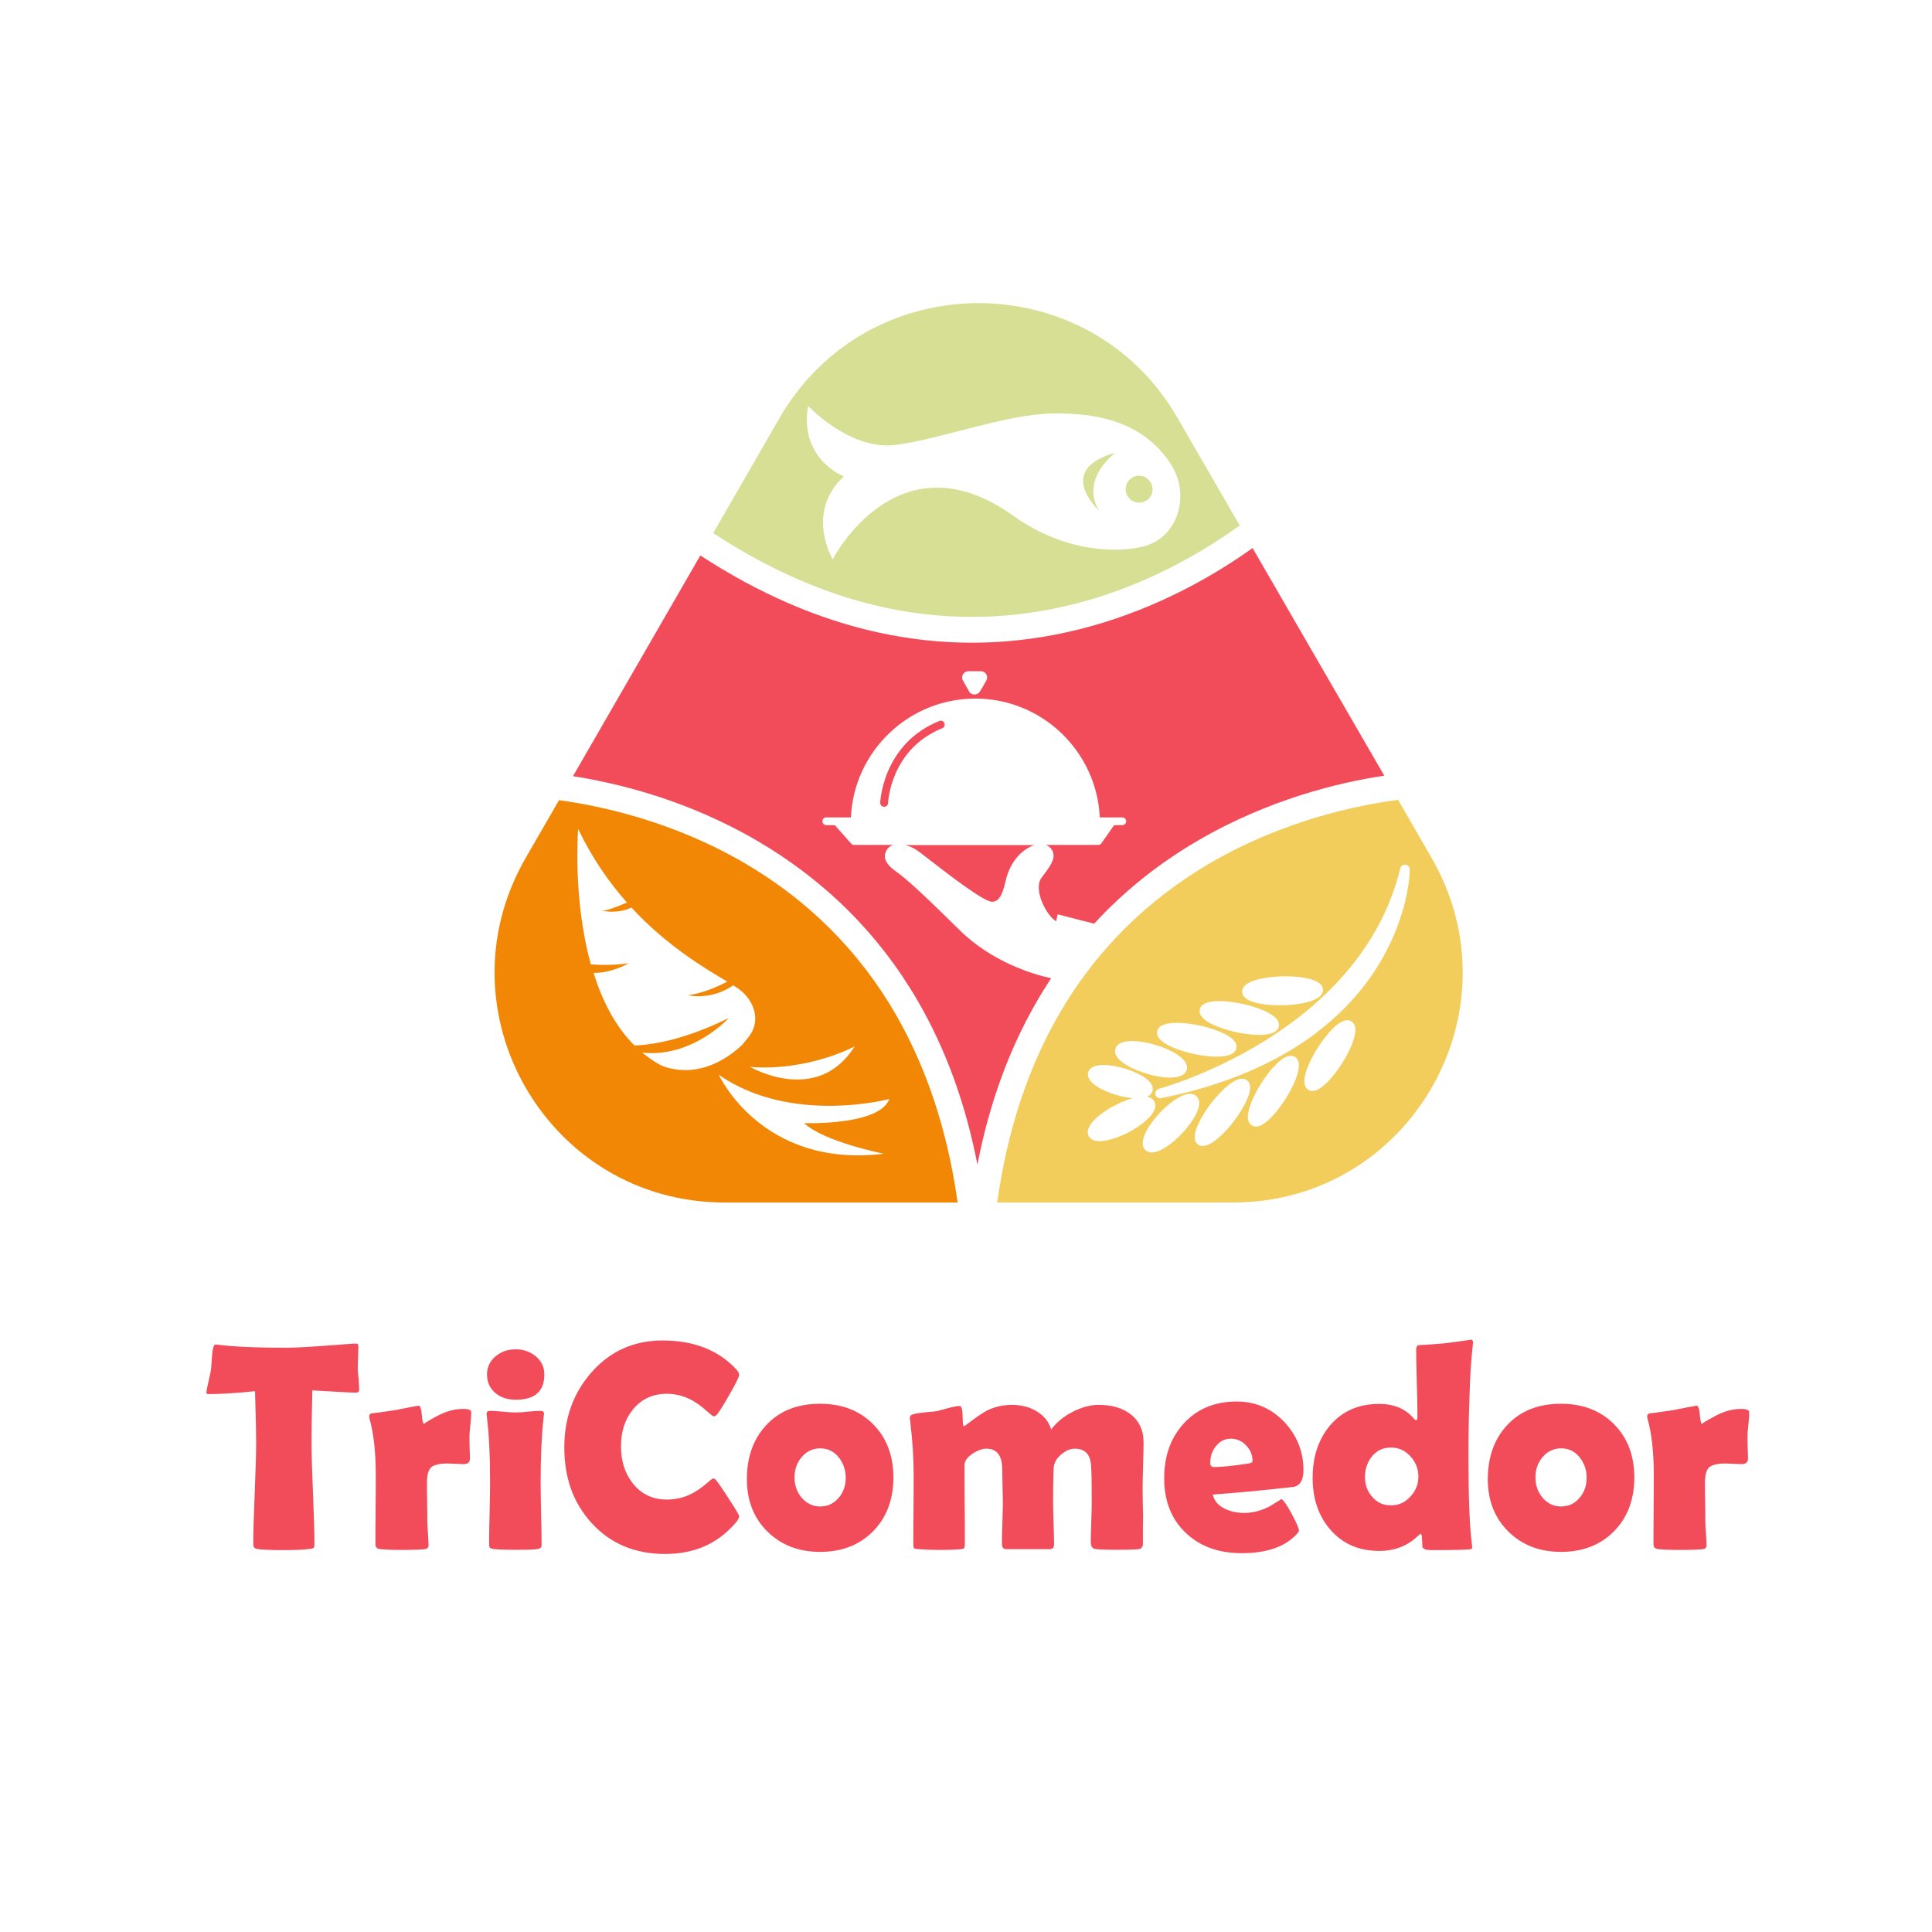 <?xml version="1.0" encoding="UTF-8"?>
<svg data-bbox="128.2 188.275 958.3 776.925" viewBox="0 0 1200 1200" xmlns="http://www.w3.org/2000/svg" data-type="color">
    <g>
        <path d="M223.1 863.2c0 1.2-.7 1.8-2 1.8-2.3 0-11.3-.5-27.1-1.4-.4 15.2-.5 25.8-.5 31.8 0 7.1.3 17.8.9 32 .6 14.2.9 24.9.9 32 0 1.1-.3 1.9-.8 2.2-.2.1-1 .3-2.5.5-3.6.5-8.9.7-15.9.7-7.8 0-13.2-.2-16.3-.7-1.7-.3-2.5-1.2-2.5-2.8 0-7.1.3-17.7.9-31.9.6-14.2.9-24.8.9-31.9 0-4.7-.2-15.1-.7-31.4-12 1.2-21.6 1.8-28.8 1.8-1 0-1.4-.3-1.4-.9 0-.8.4-3.1 1.3-6.9 1-4.2 1.5-6.8 1.6-7.7.2-2.8.4-5.6.6-8.5.4-4.5 1.1-6.8 2.2-6.8.1 0 .5 0 1.3.1 9.7 1.3 24.1 1.9 43.2 1.9 5.4 0 15.4-.6 29.9-1.7 7.8-.6 11.7-.9 11.8-.9 1.2 0 1.9.1 2.1.2.2.2.3.7.4 1.8 0 1.6-.1 3.9-.2 6.8-.1 3.2-.2 5.4-.2 6.8 0 1.5.2 3.7.6 6.6.1 2.9.3 5 .3 6.5z" fill="#f24b59" data-color="1"/>
        <path d="M291.9 905.9c0 2.3-1.3 3.5-3.9 3.5-1.1 0-2.8-.1-5-.2s-3.8-.2-4.9-.2c-5 0-8.4.8-10.2 2.3-1.8 1.6-2.7 4.7-2.7 9.5 0 2.6 0 6.5.1 11.8.1 5.3.1 9.2.1 11.8 0 1.7.1 4.3.4 7.8.2 3.5.4 6 .4 7.7 0 1.4-1 2.3-3 2.4-2.9.2-7.3.4-13.3.4-5.7 0-10.3-.2-13.7-.5-2-.2-3-1.2-3-3 0-4.8 0-12 .1-21.6.1-9.6.1-16.8.1-21.6 0-14.1-1.3-25.7-3.9-34.9-.1-.5-.2-1-.2-1.4 0-.9.5-1.5 1.4-1.8 3.3-.4 8.1-1 14.5-2 9.5-1.9 14.4-2.8 14.7-2.8 1.1 0 1.8 1.9 2.1 5.7.3 3.8.8 5.7 1.6 5.7-.8 0 1.6-1.6 7.4-4.7 5.8-3.2 11.3-4.7 16.7-4.7 3.4 0 5 .7 5 2.2 0 1.7-.2 4.2-.5 7.4-.4 3.4-.6 5.9-.6 7.4 0 1.7 0 4.1.1 6.9.1 3.4.2 5.8.2 6.9z" fill="#f24b59" data-color="1"/>
        <path d="M335.8 920.7c0 4.4.1 10.9.3 19.6.2 8.7.3 15.2.3 19.5 0 1.3-.8 2-2.3 2.3-2 .4-6.6.5-13.8.5-7.2 0-11.8-.2-13.9-.5-1.3-.2-2.1-.6-2.4-1.2-.1-.2-.2-1.1-.2-2.7 0-4.1.1-10.4.3-18.7.2-8.3.3-14.6.3-18.8 0-17.1-.7-30.6-2-40.7-.1-1-.2-1.6-.2-1.9 0-1.2.8-1.8 2.4-1.8 1.7 0 4.3.2 7.7.5 3.5.4 6.1.5 7.8.5 1.7 0 4.4-.1 7.8-.5 3.5-.3 6.1-.5 7.8-.5 1.4 0 2.2.6 2.2 1.8 0 .2-.1.8-.2 1.7-1.3 11.9-1.9 25.4-1.9 40.9zm2.3-67c0 10.5-5.9 15.7-17.7 15.7-5 0-9.2-1.3-12.5-4-3.6-2.9-5.4-6.8-5.4-11.7 0-4.7 1.9-8.5 5.6-11.5 3.4-2.8 7.5-4.1 12.3-4.1 4.7 0 8.7 1.4 12.2 4.2 3.7 3 5.5 6.8 5.5 11.4z" fill="#f24b59" data-color="1"/>
        <path d="M459.1 941.7c0 1-.6 2.2-1.9 3.8-11.1 13.2-25.8 19.7-44.1 19.7-18.7 0-34-6.4-45.6-19.2-11.4-12.4-17-28-17-46.9 0-18.3 5.6-33.8 16.7-46.5 11.6-13.3 26.4-20 44.3-20 19.5 0 34.7 6 45.8 17.9 1.2 1.3 1.8 2.5 1.8 3.5 0 1.1-2.1 5.4-6.3 12.7-4.2 7.3-6.8 11.4-7.9 12.3-.5.5-1.1.7-1.8.7-.3 0-1.8-1.2-4.5-3.6-3.2-2.9-6.4-5.1-9.6-6.8-4.7-2.4-9.7-3.6-14.8-3.6-8.8 0-15.9 3.3-21.2 9.9-4.9 6.1-7.3 13.7-7.3 22.7 0 9.1 2.4 16.8 7.3 23 5.3 6.7 12.3 10.1 21.2 10.1 5.2 0 10.2-1.1 14.9-3.4 3.1-1.5 6.2-3.6 9.4-6.3 2.6-2.3 4.1-3.4 4.4-3.4.6 0 1.2.3 1.8 1 1 1.1 3.6 4.8 7.8 11.3 4.4 6.8 6.6 10.4 6.6 11.1z" fill="#f24b59" data-color="1"/>
        <path d="M554.9 917.7c0 13.7-4.2 24.8-12.6 33.4-8.4 8.5-19.4 12.8-33 12.8-13.2 0-24.1-4.2-32.6-12.6-8.5-8.4-12.8-19.2-12.8-32.5 0-13.9 4.1-25.3 12.3-33.9 8.2-8.7 19.2-13 33.2-13 13.6 0 24.6 4.3 33 12.8 8.3 8.4 12.5 19.4 12.5 33zm-29.6 0c0-4.7-1.5-8.9-4.4-12.6-2.9-3.6-6.8-5.5-11.4-5.5-4.7 0-8.7 1.9-11.7 5.6-2.9 3.5-4.3 7.6-4.3 12.4 0 4.9 1.4 9 4.3 12.5 3.1 3.7 7 5.6 11.7 5.6 4.7 0 8.6-1.9 11.6-5.6 2.8-3.3 4.2-7.5 4.2-12.4z" fill="#f24b59" data-color="1"/>
        <path d="M709.9 958.7c0 2.1-.9 3.3-2.7 3.5-1.8.2-6.2.4-13.3.4-7.3 0-11.9-.2-13.7-.5s-2.7-1.8-2.7-4.4c0-2.8.1-6.9.3-12.4.2-5.5.3-9.6.3-12.4 0-10.5-.1-18-.4-22.4-.4-7.2-3.8-10.7-10.2-10.7-2.8 0-5.6 1.2-8.4 3.6-2.8 2.4-4.3 5-4.6 7.9-.2 2.5-.4 9.9-.4 22.2 0 2.8.1 7.1.3 12.8.2 5.7.3 10.1.3 12.9 0 2-.9 3-2.6 3h-27.3c-1.7 0-2.5-1.2-2.5-3.7 0-2.8.1-7.1.3-12.7.2-5.6.3-9.9.3-12.8 0-2.2-.1-5.6-.2-10.1s-.2-7.9-.2-10.2c0-8.6-3.3-12.9-9.8-12.9-2.6 0-5.5 1-8.6 3.1-3.4 2.2-5 4.6-5 7 0 5.5 0 13.6.1 24.5s.1 19 .1 24.4c0 1.5-.2 2.4-.5 2.8s-1.3.6-2.8.7c-2.7.2-7 .4-12.8.4-3.8 0-8.1-.2-12.9-.5-1.4-.1-2.3-.3-2.6-.6-.3-.3-.4-1.2-.4-2.7 0-4.8 0-12 .1-21.6.1-9.6.1-16.8.1-21.6 0-9.9-.7-20.9-2.2-33.3-.1-.7-.2-1.3-.2-1.6 0-1 .4-1.7 1.3-2.1 1.3-.5 3.8-1 7.5-1.4 4.5-.4 7.2-.7 8-.8.6-.1 3-.8 7.1-1.9 2.9-.8 5.3-1.3 7.1-1.3 1.1 0 1.7 2.1 1.8 6.3.1 4.2.3 6.3.7 6.3.6-.2 1.3-.7 2.1-1.3 5.4-4.2 9.7-7.1 12.8-8.7 4.6-2.2 9.6-3.3 15.1-3.3s10.5 1.2 14.8 3.7c4.9 2.8 8 6.6 9.5 11.6 3.2-4.3 7.6-8 13.2-10.9 5.6-2.9 11-4.4 16.3-4.4 7.9 0 14.4 1.8 19.4 5.5 5.6 4.1 8.5 10.1 8.5 17.8 0 3.2-.1 8-.3 14.4-.2 6.4-.3 11.2-.3 14.4 0 3.8.1 9.5.3 17.1-.2 7.4-.1 13.1-.1 16.9z" fill="#f24b59" data-color="1"/>
        <path d="M809.6 913.1c0 6.1-2 9.5-5.9 10.4-.7.1-6.9.8-18.7 2-7.1.8-17.7 1.7-31.7 2.8.8 3.9 3.4 6.9 7.7 8.9 3.5 1.7 7.5 2.5 11.9 2.5 5.3 0 10.7-1.4 16.1-4.3 2.3-1.4 4.6-2.9 6.9-4.3 1.3.6 3.4 3.7 6.4 9.2 3 5.5 4.5 9 4.5 10.5 0 .4-.5 1.1-1.4 2.1-7.3 7.9-18.7 11.8-34.2 11.8-14.3 0-25.8-4.2-34.6-12.5-9-8.5-13.5-19.8-13.5-34 0-13.8 4-25.1 12.1-34 8.3-9.1 19.3-13.7 33-13.7 11.5 0 21.3 4.2 29.4 12.6 7.9 8.4 12 18.4 12 30zm-31.6-5.5c0-3.7-1.3-7-4-9.8-2.6-2.8-5.8-4.2-9.5-4.2-3.8 0-6.9 1.6-9.4 4.8-2.3 2.9-3.4 6.4-3.4 10.4 0 1.6.8 2.4 2.5 2.4 4.4 0 11.4-.7 20.7-2.1 2.1-.3 3.1-.8 3.1-1.5z" fill="#f24b59" data-color="1"/>
        <path d="M915 834.2c0-1.3-.2.7-.7 5.9-.7 6.7-1.2 15.2-1.5 25.6-.5 11.8-.7 25.2-.7 40.2 0 24.8.7 42.5 2.1 53 .1 1.1.2 1.9.2 2.2 0 .7-.5 1.1-1.4 1.2-2.2.3-10.1.5-23.9.5-3.2 0-5.1-.6-5.6-1.9-.1-2.3-.2-4.6-.4-6.9-.1-.5-.3-1-.7-1.4-.4.2-.8.5-1.4 1.1-6.5 6.4-14.6 9.6-24.3 9.6-12.7 0-22.8-4.4-30.5-13.3-7.3-8.5-10.9-19.2-10.9-32.1 0-13.1 3.6-23.9 10.7-32.4 7.6-9 17.8-13.5 30.6-13.5 9.1 0 16.1 2.9 21.2 8.7.8 1 1.4 1.4 1.8 1.4.5 0 .8-.8.8-2.3 0-4.6-.1-11.5-.4-20.7-.2-9.2-.4-16.1-.4-20.6 0-1.7.5-2.7 1.4-3 3.8-.2 9.1-.5 15.9-1.1 12-1.5 17.3-2.3 16-2.3 1.5-.2 2.1.6 2.1 2.1zM881 917c0-4.7-1.7-8.9-5-12.5-3.3-3.6-7.3-5.4-12-5.4-4.9 0-8.8 1.8-11.8 5.4-2.9 3.6-4.4 7.9-4.4 12.8s1.5 9 4.4 12.3c3 3.6 6.9 5.4 11.7 5.4 4.8 0 8.8-1.8 12.1-5.4s5-7.7 5-12.6z" fill="#f24b59" data-color="1"/>
        <path d="M1015.1 917.7c0 13.7-4.2 24.8-12.6 33.4-8.4 8.5-19.4 12.8-33 12.8-13.2 0-24.1-4.2-32.6-12.6-8.5-8.4-12.8-19.2-12.8-32.5 0-13.9 4.1-25.3 12.3-33.9 8.2-8.7 19.2-13 33.2-13 13.6 0 24.6 4.3 33 12.8 8.3 8.4 12.5 19.4 12.5 33zm-29.6 0c0-4.7-1.5-8.9-4.4-12.6-2.9-3.6-6.8-5.5-11.4-5.5-4.7 0-8.7 1.9-11.7 5.6-2.9 3.5-4.3 7.6-4.3 12.4 0 4.9 1.4 9 4.3 12.5 3.1 3.7 7 5.6 11.7 5.6 4.7 0 8.6-1.9 11.6-5.6 2.8-3.3 4.2-7.5 4.2-12.4z" fill="#f24b59" data-color="1"/>
        <path d="M1085.7 905.9c0 2.3-1.3 3.5-3.9 3.5-1.1 0-2.8-.1-5-.2s-3.8-.2-4.9-.2c-5 0-8.4.8-10.2 2.3-1.8 1.6-2.7 4.7-2.7 9.5 0 2.6 0 6.5.1 11.8.1 5.3.1 9.2.1 11.8 0 1.7.1 4.3.4 7.8.2 3.5.4 6 .4 7.7 0 1.4-1 2.3-3 2.4-2.9.2-7.3.4-13.3.4-5.7 0-10.3-.2-13.7-.5-2-.2-3-1.2-3-3 0-4.8 0-12 .1-21.6.1-9.6.1-16.8.1-21.6 0-14.1-1.3-25.7-3.9-34.9-.1-.5-.2-1-.2-1.4 0-.9.5-1.5 1.4-1.8 3.3-.4 8.1-1 14.5-2 9.5-1.9 14.4-2.8 14.7-2.8 1.1 0 1.8 1.9 2.1 5.7.3 3.8.8 5.7 1.6 5.7-.8 0 1.6-1.6 7.4-4.7 5.8-3.2 11.3-4.7 16.7-4.7 3.4 0 5 .7 5 2.2 0 1.7-.2 4.2-.5 7.4-.4 3.4-.6 5.9-.6 7.4 0 1.7 0 4.1.1 6.9.2 3.4.2 5.8.2 6.9z" fill="#f24b59" data-color="1"/>
        <path d="M794.9 621.5h-.2.2z" fill="#f2cd5c" data-color="2"/>
        <path d="M798.5 609.4h-.1.1c.1 0 .1 0 0 0z" fill="#f2cd5c" data-color="2"/>
        <path d="m889.2 532.9-20.8-36.1c-25.4 3.3-71.6 12.8-117.3 39.6-39.5 23.2-70.9 54.7-93.4 93.7-19.3 33.5-32.2 72.6-38.3 116.8h146.3c109.8.1 178.4-118.8 123.5-214zM780 608.7c4.4-1.3 10.2-2.1 16.4-2.3h2.1c5.7 0 11.1.6 15.1 1.7 5.3 1.4 8.1 3.7 8.1 6.7.2 8.7-22.3 9.6-24.9 9.6h-2.1c-5.7 0-11.1-.6-15.1-1.7-5.3-1.4-8.1-3.7-8.1-6.7 0-3.1 2.8-5.6 8.5-7.3zM745.2 627c.8-3.4 4.8-5.2 12.1-5.2 4.2 0 9.2.6 14.4 1.7 2.5.5 24.5 5.6 22.6 14.1-.8 3.4-4.8 5.2-12.1 5.2-4.2 0-9.2-.6-14.4-1.7-2.5-.5-24.4-5.5-22.6-14.1zm-26.4 13.5c.7-3.4 4.8-5.2 12.1-5.2 4.2 0 9.2.6 14.4 1.7 2.5.5 24.5 5.6 22.6 14.1-.7 3.4-4.8 5.2-12.1 5.2-4.2 0-9.2-.6-14.4-1.7-2.5-.5-24.4-5.5-22.6-14.1zm-26 10.9c.6-2.2 3-4.8 10.3-4.8 4.2 0 9.3.8 14.5 2.4 5.4 1.6 10.4 3.8 13.9 6.2 5.7 3.9 6.2 7.2 5.6 9.3-.6 2.2-3 4.8-10.3 4.8-4.2 0-9.3-.8-14.5-2.4-8.2-2.4-21.6-8.4-19.5-15.5zm-9.9 57.4c-4.1 0-5.9-1.7-6.7-3.1-1-1.9-1.2-5.3 3.6-10.2 3-3 7.4-6.2 12.4-8.8 3.9-2.1 7.8-3.6 11.4-4.6-3.1-.3-6.6-.9-10.2-2-4.8-1.4-9.3-3.4-12.4-5.5-5.2-3.5-5.7-6.6-5.1-8.6.6-2.1 2.7-4.5 9.5-4.5 3.7 0 8.3.7 12.9 2.1 4.8 1.4 9.3 3.4 12.4 5.5 5.2 3.5 5.7 6.6 5.1 8.6-.4 1.2-1.3 2.6-3.4 3.5 2.7.5 4 1.8 4.6 3 3.5 6.5-8.4 15.1-16 19.1-6.7 3.4-13.5 5.5-18.1 5.5zm32.5 7c-2 0-3.3-.8-4-1.5-5.3-5.1 3.2-17 9.1-23.2 5.4-5.7 13.1-11.7 18.7-11.7 2 0 3.3.8 4 1.5 5.3 5.1-3.2 17-9.1 23.2-5.4 5.7-13.2 11.7-18.7 11.7zm31.7-4c-1.2 0-2.2-.3-3.1-1-6.9-5.3 6.6-23.4 8.1-25.4 5.5-7.1 13.8-15.4 19.3-15.4 1.2 0 2.2.3 3.1 1 6.9 5.3-6.6 23.4-8.1 25.4-5.4 7.1-13.8 15.4-19.3 15.4zm58.6-44.2c-1.3 4.4-3.9 9.7-7.2 14.9-2.9 4.6-6.2 8.8-9.3 11.9-3.6 3.6-6.6 5.3-9.1 5.3-1 0-1.9-.2-2.6-.7-7.4-4.7 4.4-23.9 5.8-26 2.9-4.6 6.2-8.8 9.3-11.9 3.6-3.6 6.6-5.3 9.1-5.3 1 0 1.9.2 2.6.7 2.7 1.6 3.2 5.4 1.4 11.1zm35.1-22.1c-1.3 4.4-3.9 9.7-7.2 14.9-2.9 4.6-6.2 8.8-9.3 11.9-3.6 3.6-6.6 5.3-9.1 5.3-1 0-1.9-.2-2.6-.7-7.4-4.7 4.4-23.9 5.8-26 2.9-4.6 6.2-8.8 9.3-11.9 3.6-3.6 6.6-5.3 9.1-5.3 1 0 1.9.2 2.6.7 2.7 1.6 3.2 5.4 1.4 11.1zm15.2-45.8c-11.3 18.3-26.8 34.2-46.1 47.3-23.9 16.2-53.8 28.1-88.7 35.1-.2 0-.4.1-.6.1-1.4 0-2.6-.9-2.9-2.3-.4-1.6.6-3.2 2.1-3.6.3-.1 31.6-8.6 65.6-29.7 20-12.4 36.9-26.6 50.4-42.3 16.8-19.5 28.2-41.3 33.9-64.9.3-1.4 1.5-2.3 2.9-2.3h.4c1.5.2 2.6 1.5 2.6 3 .1 1.2-.3 28.3-19.6 59.6z" fill="#f2cd5c" data-color="2"/>
        <path d="M556.4 630.1c-22.5-39-53.9-70.5-93.4-93.7-44.8-26.3-90.1-35.9-115.8-39.4l-20.7 35.9c-54.9 95.1 13.7 214 123.6 214h144.7c-6.2-44.2-19.1-83.3-38.4-116.8zm-25.5 19.8C507.5 687 466 662.7 466 662.7c36.6 2.7 64.9-12.8 64.9-12.8zM410 661.4c-4-2.2-7.6-4.8-11.1-7.6 30.3 3.3 52.5-20.1 53.8-21.5-26.8 13.2-46.6 16.6-58.6 17.1-12.1-12.1-20.2-28.2-25.4-45.1 11.6.1 21.8-6 21.8-6-8.5 1.2-16.7 1.2-23.5.7-11.4-40.8-7.9-84.1-7.9-84.1 8.8 18.3 19.3 33.3 30.3 45.7-5.7 2.4-11.9 4.9-15.3 5.1 0 0 9.5 2.2 18.1-2 21.7 23.5 44.7 37.2 59.5 46-6.8 3.6-15.3 7.1-24.3 8.5 0 0 14.2 3.4 28-6.2.5.4 1.1.7 1.6 1 10.3 6.4 15.8 19 9.3 29.2-.5.8-1 1.5-1.6 2.2l-3.8 4.7c-27.1 25.1-50.9 12.3-50.9 12.3zm89.5 36.2c11.9 11.5 49.4 19 49.4 19-75.9 9.3-102.4-49-102.4-49 45 31.3 105.9 15 105.9 15-6.1 16.7-52.9 15-52.9 15z" fill="#f28705" data-color="3"/>
        <path d="M702.2 297.4c-3.6 3-4 8.2-1.1 11.8 2.9 3.5 8.2 4 11.8 1.1 3.5-2.9 4-8.2 1-11.7-2.9-3.7-8.2-4.2-11.7-1.2z" fill="#d7df94" data-color="4"/>
        <path d="M682.6 317.1c-11.9-19.8 10.2-35.9 10.2-35.9-38.1 10.6-10.2 35.9-10.2 35.9z" fill="#d7df94" data-color="4"/>
        <path d="M731.4 259.6c-54.9-95.1-192.2-95.1-247.2 0L443 331.1c34.8 22.9 70.2 38.3 105.8 46.1 44 9.6 88.4 7.6 132.2-5.9 37.2-11.5 67.7-29.6 89-44.9l-38.6-66.8zm-21.5 79.9c-15.7 3.9-48.3 3.9-80.6-19.2-71.9-51.3-112.1 27.1-112.1 27.1s-17.3-29 6.9-51.5c0 0-27.8-10.6-22.2-43.8 0 0 25.8 27.6 53.9 24.3 28.1-3.4 68.8-19.2 98.3-19.6 30.2-.4 56.8 6.4 73.2 31.6 12.3 18.9 4.5 45.8-17.4 51.1z" fill="#d7df94" data-color="4"/>
        <path d="M578.6 535c9.7 7.5 32.5 25.2 37.6 25.1 3.4-.1 6.1-2.3 8.5-13.2 2.2-9.8 8.5-18.8 17.7-22h-80.1c2.1.5 4.2 1.4 6.1 2.5 1.5.8 4.7 3.3 10.2 7.6z" fill="#f24b59" data-color="1"/>
        <path d="M810.3 396.3 778 340.4c-22.1 15.8-53.3 34-91.7 46-27.4 8.5-55 12.8-82.6 12.8-19.3 0-38.6-2.1-57.9-6.3-37.4-8.1-74.5-24.2-110.8-47.9l-29.6 51.3-49.5 85.8c27.6 4.3 71 14.7 114.7 40.3 42 24.6 75.5 58 99.5 99.4 17.3 29.8 29.7 63.8 37 101.6 7.3-37.8 19.7-71.8 37-101.6 2.8-4.9 5.8-9.6 8.8-14.2-10.8-2.3-36.6-9.8-57.2-30.2-24.6-24.3-33.4-32-39-36-3.2-2.3-9.9-7.2-5.8-13.7.9-1.4 2.2-2.3 3.8-2.9h-24.2c-.3 0-.7-.1-1-.2-.3-.1-.6-.3-.8-.6l-10.2-11.5h-5.3c-1.3 0-2.4-1.1-2.4-2.4 0-1.4 1.1-2.4 2.4-2.4h15.3c1.9-41 35.8-73.8 77.3-73.8s75.4 32.8 77.3 73.8h14c1.3 0 2.4 1.1 2.4 2.4 0 1.3-1.1 2.4-2.4 2.4H692l-7.9 11.3c-.5.7-1.2 1-2 1h-32.4c1.6.6 2.9 1.8 3.8 3.3 2.8 5.1-1.5 10.3-6.6 17.1-2.9 3.9-1.7 10.3.5 15.5 2.7 6.3 6.3 10.2 8.6 11.5l.9-4.3 22.7 5.8c18.4-20 39.8-37.2 64.1-51.4 44.5-26 88.5-36.4 116.1-40.5l-49.5-85.5zm-197.7 26.4-1.9 3.4-2 3.3c-.7 1.3-2.1 2-3.4 2-1.3 0-2.6-.6-3.4-2l-1.9-3.3-1.9-3.4c-1.5-2.6.4-5.8 3.4-5.8h7.8c2.9 0 4.8 3.2 3.3 5.8z" fill="#f24b59" data-color="1"/>
        <path d="M586.6 449.2c-.5-1.3-1.9-1.9-3.1-1.4-35.3 14.1-36.8 50.5-36.8 50.8 0 1.3 1 2.5 2.4 2.5h.1c1.3 0 2.4-1 2.4-2.3 0-.3 1.4-33.5 33.7-46.5 1.2-.5 1.8-1.9 1.3-3.1z" fill="#f24b59" data-color="1"/>
    </g>
</svg>
